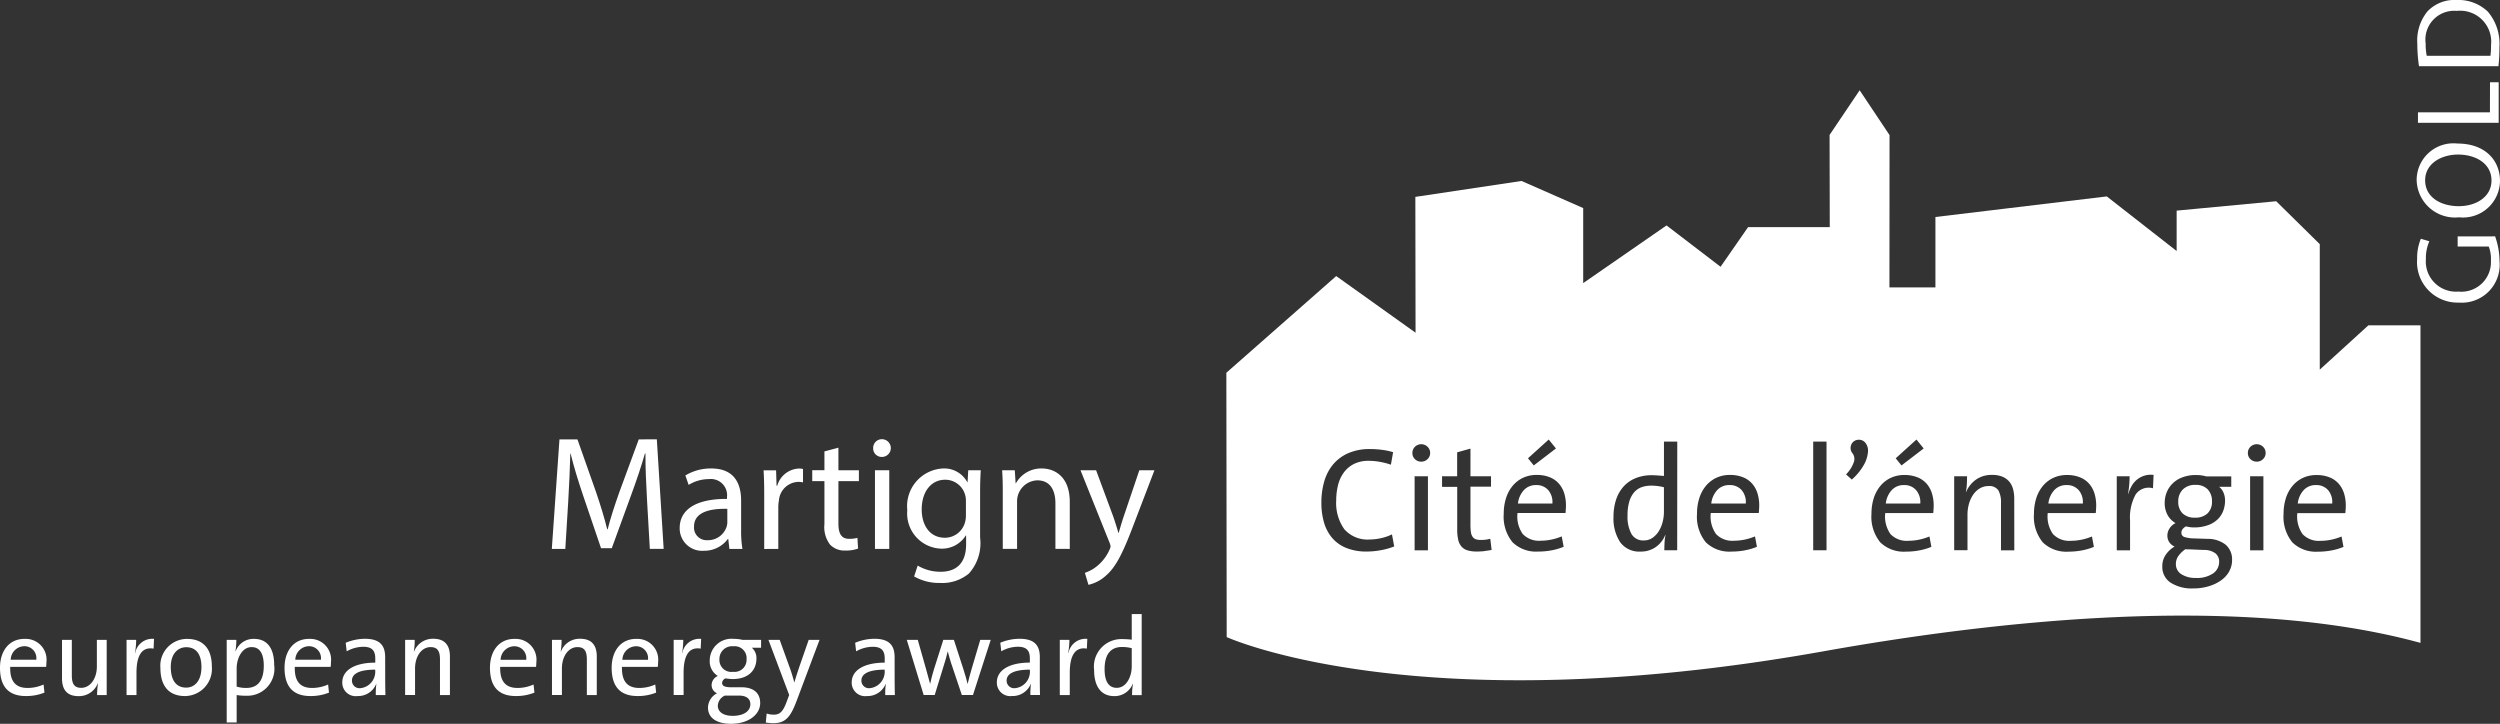 <svg id="cite-energie" xmlns="http://www.w3.org/2000/svg" xmlns:xlink="http://www.w3.org/1999/xlink" width="172.701" height="50" viewBox="0 0 172.701 50">
	<rect x="0" y="0" width="172.701" height="50" fill="#333333" stroke="none"/>
	<defs>
		<clipPath id="clip-path">
			<rect id="Rectangle_1400" data-name="Rectangle 1400" width="172.701" height="50" fill="none"/>
		</clipPath>
	</defs>
	<g id="Groupe_1969" data-name="Groupe 1969">
		<g id="Groupe_1968" data-name="Groupe 1968" clip-path="url(#clip-path)">
			<path id="Tracé_1751" data-name="Tracé 1751" d="M106.107,33.509a1.11,1.11,0,0,0-.833.344,1.629,1.629,0,0,0-.414.93h2.381a1.278,1.278,0,0,0-.286-.924,1.066,1.066,0,0,0-.848-.35" fill="#fff"/>
			<path id="Tracé_1752" data-name="Tracé 1752" d="M142.749,33.509a1.11,1.11,0,0,0-.833.344,1.63,1.63,0,0,0-.414.93h2.381a1.273,1.273,0,0,0-.286-.924,1.067,1.067,0,0,0-.848-.35" fill="#fff"/>
			<path id="Tracé_1753" data-name="Tracé 1753" d="M151.639,35.76a1.2,1.2,0,0,0,.856-.293,1.085,1.085,0,0,0,.309-.828,1.153,1.153,0,0,0-.294-.832,1.1,1.1,0,0,0-.84-.309,1.167,1.167,0,0,0-.887.324,1.135,1.135,0,0,0-.308.817,1.106,1.106,0,0,0,.3.828,1.19,1.19,0,0,0,.866.293" fill="#fff"/>
			<path id="Tracé_1754" data-name="Tracé 1754" d="M131.52,33.509a1.111,1.111,0,0,0-.834.344,1.623,1.623,0,0,0-.414.93h2.381a1.278,1.278,0,0,0-.286-.924,1.066,1.066,0,0,0-.847-.35" fill="#fff"/>
			<path id="Tracé_1755" data-name="Tracé 1755" d="M114.046,33.55a1.857,1.857,0,0,0-.664.113,1.234,1.234,0,0,0-.506.36,1.747,1.747,0,0,0-.327.637,3.3,3.3,0,0,0-.118.946,2.492,2.492,0,0,0,.271,1.28.925.925,0,0,0,.853.447,1.021,1.021,0,0,0,.609-.185,1.583,1.583,0,0,0,.434-.468,2.212,2.212,0,0,0,.26-.632,2.833,2.833,0,0,0,.087-.688v-1.7a3.434,3.434,0,0,0-.46-.087,3.9,3.9,0,0,0-.439-.026" fill="#fff"/>
			<path id="Tracé_1756" data-name="Tracé 1756" d="M160.251,25.534V16.866l-3.01-2.964-6.877.648v2.791l-4.826-3.772L133.7,14.99l0,4.865-3.177,0,.007-10.524-2.064-3.095-2.078,3.086.013,6.369h-5.643l-1.9,2.738-3.733-2.856-5.757,3.984,0-5.183-4.26-1.873-7.335,1.1.014,9.383-5.481-3.913L84.717,25.75l.023,18.26s13.142,6,41.234.981c11.31-2.022,28.531-4.064,41.233-.58V22.476l-3.6,0Zm-53.265,4.829.5.616-1.532,1.173-.4-.493ZM95.429,38a5.255,5.255,0,0,1-1.012.1,3.653,3.653,0,0,1-1.425-.252,2.507,2.507,0,0,1-.976-.7,2.9,2.9,0,0,1-.557-1.068,4.871,4.871,0,0,1-.178-1.357,5.188,5.188,0,0,1,.2-1.47,3.2,3.2,0,0,1,.613-1.173,2.865,2.865,0,0,1,1.047-.775,3.663,3.663,0,0,1,1.512-.284,6.533,6.533,0,0,1,.808.052,4.8,4.8,0,0,1,.776.164l-.153.864a5.067,5.067,0,0,0-.751-.195,4.343,4.343,0,0,0-.782-.072,2.245,2.245,0,0,0-1.017.215,1.992,1.992,0,0,0-.7.589,2.446,2.446,0,0,0-.4.87,4.3,4.3,0,0,0-.128,1.066,3.111,3.111,0,0,0,.567,1.993,2.139,2.139,0,0,0,1.773.7,3.4,3.4,0,0,0,.792-.1,3.2,3.2,0,0,0,.72-.252l.154.834a5.132,5.132,0,0,1-.879.252m3.209.015h-.92V32.9h.92Zm-.026-6.3a.6.6,0,0,1-.435.175.61.61,0,0,1-.434-.17.563.563,0,0,1-.178-.427.579.579,0,0,1,.178-.431.624.624,0,0,1,.869,0,.58.58,0,0,1,.179.431.57.57,0,0,1-.179.422m3.929,6.356a5.084,5.084,0,0,1-.521.028,2.215,2.215,0,0,1-.649-.082.893.893,0,0,1-.419-.267,1.085,1.085,0,0,1-.225-.478,3.194,3.194,0,0,1-.066-.7v-2.94H99.618V32.9h1.043V31.247l.919-.257V32.9H103v.72H101.58v2.612a3.557,3.557,0,0,0,.031.523.74.74,0,0,0,.118.328.437.437,0,0,0,.224.17,1.069,1.069,0,0,0,.353.047,2.429,2.429,0,0,0,.643-.082l.093.771a4.775,4.775,0,0,1-.5.075m5.61-2.625H104.83a2.1,2.1,0,0,0,.362,1.45,1.541,1.541,0,0,0,1.242.463,3.617,3.617,0,0,0,.741-.078,3.855,3.855,0,0,0,.71-.22l.133.718a4.242,4.242,0,0,1-.833.245,4.888,4.888,0,0,1-.925.085,2.331,2.331,0,0,1-1.773-.642,2.8,2.8,0,0,1-.608-1.979,3.477,3.477,0,0,1,.159-1.07,2.493,2.493,0,0,1,.454-.847,2.115,2.115,0,0,1,.716-.556,2.206,2.206,0,0,1,.96-.2,2.332,2.332,0,0,1,.9.165,1.62,1.62,0,0,1,.639.458,1.846,1.846,0,0,1,.358.674,2.8,2.8,0,0,1,.112.8c0,.144-.01.323-.03.535m7.714,2.571h-.889c0-.144.005-.316.015-.514a3.183,3.183,0,0,1,.067-.524l-.02-.011a1.827,1.827,0,0,1-.659.832,1.785,1.785,0,0,1-1.048.309,1.623,1.623,0,0,1-1.4-.642,2.957,2.957,0,0,1-.465-1.763,3.7,3.7,0,0,1,.184-1.2,2.526,2.526,0,0,1,.527-.906,2.26,2.26,0,0,1,.827-.564,2.9,2.9,0,0,1,1.088-.2c.137,0,.275.006.414.016s.288.022.445.036V30.507h.919Zm5.641-2.571h-3.321a2.1,2.1,0,0,0,.362,1.45,1.542,1.542,0,0,0,1.242.463,3.617,3.617,0,0,0,.741-.078,3.855,3.855,0,0,0,.71-.22l.133.718a4.243,4.243,0,0,1-.833.245,4.881,4.881,0,0,1-.925.085,2.331,2.331,0,0,1-1.773-.642,2.8,2.8,0,0,1-.607-1.979,3.477,3.477,0,0,1,.158-1.07,2.493,2.493,0,0,1,.454-.847,2.115,2.115,0,0,1,.716-.556,2.206,2.206,0,0,1,.96-.2,2.345,2.345,0,0,1,.9.165,1.624,1.624,0,0,1,.638.458,1.847,1.847,0,0,1,.358.674,2.8,2.8,0,0,1,.113.8c0,.144-.011.323-.031.535m4.68,2.571h-.92V30.507h.92Zm6.212-7.649.5.616-1.533,1.173-.4-.493Zm-3.617,1.722a3.871,3.871,0,0,1-.848,1.043l-.4-.358a2.193,2.193,0,0,0,.557-.9.656.656,0,0,0-.117-.569.541.541,0,0,1-.123-.3.621.621,0,0,1,.051-.3.544.544,0,0,1,.2-.233.573.573,0,0,1,.321-.091.565.565,0,0,1,.46.226.873.873,0,0,1,.169.607,2.191,2.191,0,0,1-.271.878m4.782,3.356h-3.32a2.1,2.1,0,0,0,.362,1.45,1.54,1.54,0,0,0,1.241.463,3.619,3.619,0,0,0,.742-.078,3.855,3.855,0,0,0,.71-.22l.132.718a4.233,4.233,0,0,1-.832.245,4.9,4.9,0,0,1-.925.085,2.33,2.33,0,0,1-1.773-.642,2.8,2.8,0,0,1-.608-1.979,3.508,3.508,0,0,1,.158-1.07,2.512,2.512,0,0,1,.455-.847,2.1,2.1,0,0,1,.715-.556,2.207,2.207,0,0,1,.961-.2,2.336,2.336,0,0,1,.9.165,1.635,1.635,0,0,1,.639.458,1.844,1.844,0,0,1,.357.674,2.8,2.8,0,0,1,.113.8c0,.144-.01.323-.031.535m5.6,2.571h-.92V34.729a1.669,1.669,0,0,0-.179-.851.74.74,0,0,0-.689-.3,1.14,1.14,0,0,0-.583.154,1.453,1.453,0,0,0-.455.42,2.128,2.128,0,0,0-.3.631,2.789,2.789,0,0,0-.108.785v2.441h-.919V32.9h.889c0,.159-.005.338-.015.539a3.348,3.348,0,0,1-.066.541h.02a1.974,1.974,0,0,1,.679-.848,1.862,1.862,0,0,1,1.109-.325,1.821,1.821,0,0,1,.73.129,1.241,1.241,0,0,1,.471.35,1.357,1.357,0,0,1,.255.519,2.556,2.556,0,0,1,.077.637Zm5.63-2.571h-3.321a2.108,2.108,0,0,0,.363,1.45,1.54,1.54,0,0,0,1.241.463,3.619,3.619,0,0,0,.742-.078,3.821,3.821,0,0,0,.709-.22l.134.718a4.243,4.243,0,0,1-.833.245,4.9,4.9,0,0,1-.925.085,2.33,2.33,0,0,1-1.773-.642,2.8,2.8,0,0,1-.608-1.979,3.508,3.508,0,0,1,.158-1.07,2.512,2.512,0,0,1,.455-.847,2.1,2.1,0,0,1,.715-.556,2.21,2.21,0,0,1,.961-.2,2.336,2.336,0,0,1,.9.165,1.617,1.617,0,0,1,.638.458,1.849,1.849,0,0,1,.359.674,2.833,2.833,0,0,1,.112.8c0,.144-.01.323-.031.535m3.954-1.716a1.088,1.088,0,0,0-1.195.426,3.271,3.271,0,0,0-.388,1.805v2.056h-.92V32.9h.889c0,.159-.009.347-.025.566a6.307,6.307,0,0,1-.087.648h.02a2.7,2.7,0,0,1,.22-.519,1.532,1.532,0,0,1,.858-.725,1.537,1.537,0,0,1,.67-.063Zm5.273,5.73a1.876,1.876,0,0,1-.551.618,2.83,2.83,0,0,1-.854.415,3.607,3.607,0,0,1-1.088.156,2.712,2.712,0,0,1-1.564-.4,1.3,1.3,0,0,1-.572-1.137,1.363,1.363,0,0,1,.251-.807,1.819,1.819,0,0,1,.6-.549.836.836,0,0,1-.368-.3.812.812,0,0,1-.133-.458.908.908,0,0,1,.154-.5,1,1,0,0,1,.409-.361,1.486,1.486,0,0,1-.547-.555,1.7,1.7,0,0,1-.2-.853,1.9,1.9,0,0,1,.143-.73,1.779,1.779,0,0,1,.414-.611,1.91,1.91,0,0,1,.674-.416,2.551,2.551,0,0,1,.925-.156,2.8,2.8,0,0,1,.363.021,2.921,2.921,0,0,1,.352.073h1.727v.719h-.838a1.035,1.035,0,0,1,.3.4,1.355,1.355,0,0,1,.108.547,1.985,1.985,0,0,1-.133.733,1.581,1.581,0,0,1-.4.588,1.894,1.894,0,0,1-.67.391,2.784,2.784,0,0,1-.945.146,1.988,1.988,0,0,1-.542-.072.659.659,0,0,0-.245.195.394.394,0,0,0-.081.236.3.3,0,0,0,.2.3,2.234,2.234,0,0,0,.664.1l.93.031a2.011,2.011,0,0,1,1.267.407,1.333,1.333,0,0,1,.44,1.074,1.538,1.538,0,0,1-.195.754m2.36-1.443h-.919V32.9h.919Zm-.025-6.3a.6.6,0,0,1-.434.175.61.61,0,0,1-.435-.17.564.564,0,0,1-.179-.427.58.58,0,0,1,.179-.431.624.624,0,0,1,.869,0,.58.58,0,0,1,.179.431.57.57,0,0,1-.179.422m5.666,3.731H158.7a2.108,2.108,0,0,0,.363,1.45,1.54,1.54,0,0,0,1.241.463,3.6,3.6,0,0,0,.741-.078,3.831,3.831,0,0,0,.71-.22l.134.718a4.243,4.243,0,0,1-.833.245,4.9,4.9,0,0,1-.925.085,2.33,2.33,0,0,1-1.773-.642,2.793,2.793,0,0,1-.608-1.979,3.507,3.507,0,0,1,.158-1.07,2.512,2.512,0,0,1,.455-.847,2.111,2.111,0,0,1,.715-.556,2.213,2.213,0,0,1,.961-.2,2.34,2.34,0,0,1,.9.165,1.628,1.628,0,0,1,.639.458,1.877,1.877,0,0,1,.358.674,2.832,2.832,0,0,1,.112.8c0,.144-.01.323-.031.535" fill="#fff"/>
			<path id="Tracé_1757" data-name="Tracé 1757" d="M152.249,37.991l-.984-.041h-.154a1,1,0,0,1-.144-.01,1.905,1.905,0,0,0-.477.459.94.94,0,0,0-.179.553.811.811,0,0,0,.384.718,1.77,1.77,0,0,0,.99.254,1.949,1.949,0,0,0,1.2-.316.959.959,0,0,0,.415-.791.734.734,0,0,0-.252-.588,1.274,1.274,0,0,0-.794-.238" fill="#fff"/>
			<path id="Tracé_1758" data-name="Tracé 1758" d="M119.462,33.509a1.11,1.11,0,0,0-.833.344,1.629,1.629,0,0,0-.414.93H120.6a1.273,1.273,0,0,0-.286-.924,1.067,1.067,0,0,0-.848-.35" fill="#fff"/>
			<path id="Tracé_1759" data-name="Tracé 1759" d="M159.977,33.509a1.11,1.11,0,0,0-.833.344,1.622,1.622,0,0,0-.413.93h2.38a1.277,1.277,0,0,0-.285-.924,1.069,1.069,0,0,0-.849-.35" fill="#fff"/>
			<path id="Tracé_1760" data-name="Tracé 1760" d="M1.692,44.134C.617,44.134,0,44.985,0,46.128c0,1.342.624,1.955,1.791,1.955a3.353,3.353,0,0,0,1.28-.237l-.061-.56a2.682,2.682,0,0,1-1.105.238c-.808,0-1.227-.438-1.2-1.457H3.186a2.911,2.911,0,0,0,.022-.33,1.437,1.437,0,0,0-1.516-1.6M.739,45.576a.959.959,0,0,1,.922-.935.823.823,0,0,1,.846.935Z" fill="#fff"/>
			<path id="Tracé_1761" data-name="Tracé 1761" d="M6.692,46.036c0,.843-.457,1.48-1.083,1.48-.5,0-.647-.314-.647-.851V44.2H4.284v2.669c0,.675.266,1.22,1.135,1.22a1.386,1.386,0,0,0,1.334-.883l.015.008a5.639,5.639,0,0,0-.061.8H7.37V44.2H6.692Z" fill="#fff"/>
			<path id="Tracé_1762" data-name="Tracé 1762" d="M9.337,45.108H9.322a5.13,5.13,0,0,0,.084-.905H8.743v3.811h.685V46.48c0-1.219.382-1.809,1.182-1.672l.03-.674a1.2,1.2,0,0,0-1.3.974" fill="#fff"/>
			<path id="Tracé_1763" data-name="Tracé 1763" d="M12.925,44.135a1.848,1.848,0,0,0-1.844,2.007c0,1.344.67,1.942,1.7,1.942a1.879,1.879,0,0,0,1.853-2.041c0-1.371-.74-1.908-1.708-1.908M12.864,47.5c-.693,0-1.067-.505-1.067-1.427,0-.942.519-1.363,1.067-1.363.7,0,1.052.505,1.052,1.372,0,.974-.488,1.418-1.052,1.418" fill="#fff"/>
			<path id="Tracé_1764" data-name="Tracé 1764" d="M17.552,44.134a1.313,1.313,0,0,0-1.273.851l-.016-.008a4.291,4.291,0,0,0,.062-.774h-.664v5.705h.687V48.014a3.521,3.521,0,0,0,.64.046,1.868,1.868,0,0,0,1.951-2.132c0-1.165-.5-1.794-1.387-1.794m-.534,3.389a2.192,2.192,0,0,1-.67-.092V46.174c0-.667.35-1.472,1.036-1.472.572,0,.838.467.838,1.287,0,1.1-.479,1.534-1.2,1.534" fill="#fff"/>
			<path id="Tracé_1765" data-name="Tracé 1765" d="M21.347,44.134c-1.075,0-1.691.851-1.691,1.994,0,1.342.623,1.955,1.791,1.955a3.35,3.35,0,0,0,1.28-.237l-.06-.56a2.7,2.7,0,0,1-1.107.238c-.807,0-1.227-.438-1.195-1.457h2.476a2.72,2.72,0,0,0,.023-.33,1.437,1.437,0,0,0-1.517-1.6M20.4,45.576a.957.957,0,0,1,.922-.935.823.823,0,0,1,.846.935Z" fill="#fff"/>
			<path id="Tracé_1766" data-name="Tracé 1766" d="M26.607,45.4c0-.758-.313-1.273-1.4-1.273a3.482,3.482,0,0,0-1.326.276l.068.591a2.384,2.384,0,0,1,1.144-.314c.625,0,.831.284.831.813v.283c-1.433,0-2.279.53-2.279,1.366a.927.927,0,0,0,1.051.942,1.348,1.348,0,0,0,1.288-.828H26a4.617,4.617,0,0,0-.039.759h.664c-.008-.329-.015-.736-.015-1.1Zm-.686.929a1.143,1.143,0,0,1-1.03,1.211.521.521,0,0,1-.578-.53c0-.344.289-.75,1.608-.75Z" fill="#fff"/>
			<path id="Tracé_1767" data-name="Tracé 1767" d="M29.937,44.126a1.387,1.387,0,0,0-1.334.882L28.588,45a4.652,4.652,0,0,0,.061-.8h-.663v3.811h.686V46.181c0-.843.45-1.479,1.075-1.479.5,0,.647.313.647.85v2.462h.687V45.346c0-.675-.275-1.22-1.144-1.22" fill="#fff"/>
			<path id="Tracé_1768" data-name="Tracé 1768" d="M35.54,44.134c-1.075,0-1.693.851-1.693,1.994,0,1.342.626,1.955,1.791,1.955a3.355,3.355,0,0,0,1.281-.237l-.061-.56a2.686,2.686,0,0,1-1.105.238c-.808,0-1.227-.438-1.2-1.457h2.477a2.911,2.911,0,0,0,.022-.33,1.437,1.437,0,0,0-1.516-1.6m-.953,1.442a.959.959,0,0,1,.922-.935.823.823,0,0,1,.846.935Z" fill="#fff"/>
			<path id="Tracé_1769" data-name="Tracé 1769" d="M40.082,44.126a1.384,1.384,0,0,0-1.333.882L38.733,45a4.652,4.652,0,0,0,.061-.8h-.663v3.811h.686V46.181c0-.843.45-1.479,1.075-1.479.5,0,.648.313.648.85v2.462h.686V45.346c0-.675-.274-1.22-1.144-1.22" fill="#fff"/>
			<path id="Tracé_1770" data-name="Tracé 1770" d="M43.947,44.134c-1.075,0-1.693.851-1.693,1.994,0,1.342.625,1.955,1.792,1.955a3.358,3.358,0,0,0,1.281-.237l-.062-.56a2.682,2.682,0,0,1-1.1.238c-.808,0-1.227-.438-1.2-1.457H45.44a2.939,2.939,0,0,0,.023-.33,1.437,1.437,0,0,0-1.516-1.6m-.953,1.442a.959.959,0,0,1,.922-.935.823.823,0,0,1,.846.935Z" fill="#fff"/>
			<path id="Tracé_1771" data-name="Tracé 1771" d="M47.132,45.108h-.015A5.13,5.13,0,0,0,47.2,44.2h-.663v3.811h.686V46.48c0-1.219.382-1.809,1.181-1.672l.031-.674a1.2,1.2,0,0,0-1.3.974" fill="#fff"/>
			<path id="Tracé_1772" data-name="Tracé 1772" d="M50.692,44.134a1.5,1.5,0,0,0-1.662,1.473,1.179,1.179,0,0,0,.557,1.088.7.7,0,0,0-.428.637.609.609,0,0,0,.374.559,1.139,1.139,0,0,0-.625.989c0,.729.618,1.12,1.593,1.12,1.189,0,2.013-.628,2.013-1.434,0-.69-.458-1.089-1.281-1.089h-.7c-.458,0-.648-.085-.648-.3a.35.35,0,0,1,.244-.315,2.986,2.986,0,0,0,.48.048c1.082,0,1.646-.6,1.646-1.419a.927.927,0,0,0-.32-.745h.641V44.2H51.286a2.573,2.573,0,0,0-.594-.068m-.618,3.919h.969c.533,0,.792.229.792.6,0,.468-.45.8-1.227.8-.594,0-1.021-.245-1.021-.7a.806.806,0,0,1,.487-.7m1.5-2.516a.834.834,0,0,1-.938.874.821.821,0,0,1-.937-.874.872.872,0,0,1,.96-.889.824.824,0,0,1,.915.889" fill="#fff"/>
			<path id="Tracé_1773" data-name="Tracé 1773" d="M55.256,45.952c-.144.422-.3.9-.373,1.173h-.016c-.083-.3-.167-.6-.29-.943L53.861,44.2h-.777l1.433,3.811-.161.43c-.266.735-.488.927-.906.927a1.493,1.493,0,0,1-.488-.076l-.061.621a3.7,3.7,0,0,0,.5.046c.838,0,1.2-.384,1.638-1.564L56.614,44.2h-.748Z" fill="#fff"/>
			<path id="Tracé_1774" data-name="Tracé 1774" d="M61.8,45.4c0-.758-.312-1.273-1.4-1.273a3.478,3.478,0,0,0-1.326.276l.067.591a2.387,2.387,0,0,1,1.144-.314c.626,0,.831.284.831.813v.283c-1.433,0-2.28.53-2.28,1.366a.929.929,0,0,0,1.053.942,1.35,1.35,0,0,0,1.288-.828h.015a4.737,4.737,0,0,0-.038.759h.663c-.008-.329-.015-.736-.015-1.1Zm-.686.929a1.143,1.143,0,0,1-1.029,1.211.521.521,0,0,1-.579-.53c0-.344.29-.75,1.608-.75Z" fill="#fff"/>
			<path id="Tracé_1775" data-name="Tracé 1775" d="M67.107,46.258c-.114.383-.182.66-.259.981H66.84c-.068-.291-.138-.536-.289-1.012L65.895,44.2h-.731l-.649,2.047c-.1.314-.183.645-.258.981h-.008c-.076-.3-.176-.644-.274-1L63.4,44.2H62.64l1.167,3.811h.763l.631-2.048c.1-.322.191-.621.268-.958h.007c.069.268.137.521.213.759l.755,2.247h.769L68.441,44.2h-.724Z" fill="#fff"/>
			<path id="Tracé_1776" data-name="Tracé 1776" d="M71.832,45.4c0-.758-.313-1.273-1.4-1.273A3.482,3.482,0,0,0,69.1,44.4l.068.591a2.387,2.387,0,0,1,1.144-.314c.625,0,.831.284.831.813v.283c-1.434,0-2.28.53-2.28,1.366a.928.928,0,0,0,1.052.942,1.351,1.351,0,0,0,1.289-.828h.015a4.617,4.617,0,0,0-.039.759h.664c-.008-.329-.015-.736-.015-1.1Zm-.686.929a1.143,1.143,0,0,1-1.029,1.211.521.521,0,0,1-.579-.53c0-.344.29-.75,1.608-.75Z" fill="#fff"/>
			<path id="Tracé_1777" data-name="Tracé 1777" d="M73.805,45.108H73.79a5.037,5.037,0,0,0,.084-.905h-.663v3.811H73.9V46.48c0-1.219.382-1.809,1.181-1.672l.03-.674a1.2,1.2,0,0,0-1.3.974" fill="#fff"/>
			<path id="Tracé_1778" data-name="Tracé 1778" d="M78.181,44.188a6.059,6.059,0,0,0-.64-.039,1.9,1.9,0,0,0-1.959,2.139c0,1.112.465,1.8,1.395,1.8a1.343,1.343,0,0,0,1.273-.852l.015.008a4.562,4.562,0,0,0-.061.775h.664v-5.6h-.687Zm0,1.855c0,.668-.351,1.473-1.036,1.473-.572,0-.839-.468-.839-1.289,0-1.1.481-1.533,1.205-1.533a2.557,2.557,0,0,1,.67.084Z" fill="#fff"/>
			<path id="Tracé_1779" data-name="Tracé 1779" d="M44.126,30.353l-1.347,3.66c-.337.954-.607,1.785-.8,2.548h-.034c-.191-.786-.449-1.617-.763-2.548l-1.291-3.66H38.648L38.12,37.92h.932l.2-3.245c.067-1.133.123-2.4.146-3.345h.022c.213.9.517,1.875.876,2.941l1.224,3.6h.741L43.6,34.2c.382-1.044.7-1.988.954-2.874h.035c-.012.943.055,2.212.111,3.267l.191,3.323h.955l-.472-7.567Z" fill="#fff"/>
			<path id="Tracé_1780" data-name="Tracé 1780" d="M50.275,37.234h.034l.078.685h.9a7.581,7.581,0,0,1-.09-1.3V34.585c0-1.089-.4-2.223-2.066-2.223a3.373,3.373,0,0,0-1.785.483l.225.651a2.7,2.7,0,0,1,1.414-.4,1.12,1.12,0,0,1,1.235,1.257v.112c-2.1-.011-3.267.708-3.267,2.021a1.548,1.548,0,0,0,1.662,1.561,2.023,2.023,0,0,0,1.661-.809m-1.4.079a.874.874,0,0,1-.932-.943c0-1.055,1.224-1.247,2.3-1.224v.943a1.032,1.032,0,0,1-.057.315,1.351,1.351,0,0,1-1.313.909" fill="#fff"/>
			<path id="Tracé_1781" data-name="Tracé 1781" d="M53.765,37.919v-2.9a2.728,2.728,0,0,1,.045-.461,1.387,1.387,0,0,1,1.325-1.269,1.522,1.522,0,0,1,.337.034V32.4a1.1,1.1,0,0,0-.281-.033,1.628,1.628,0,0,0-1.5,1.19h-.046l-.033-1.067h-.865c.034.506.045,1.056.045,1.695v3.739Z" fill="#fff"/>
			<path id="Tracé_1782" data-name="Tracé 1782" d="M59.231,37.156a2.18,2.18,0,0,1-.572.067c-.551,0-.741-.381-.741-1.055v-2.93h1.414v-.752H57.918V30.925l-.966.258v1.3H56.11v.752h.842V36.2a2.011,2.011,0,0,0,.382,1.415,1.368,1.368,0,0,0,1.067.416,2.43,2.43,0,0,0,.875-.135Z" fill="#fff"/>
			<rect id="Rectangle_1399" data-name="Rectangle 1399" width="0.988" height="5.434" transform="translate(60.443 32.485)" fill="#fff"/>
			<path id="Tracé_1783" data-name="Tracé 1783" d="M60.914,31.565a.612.612,0,1,0,.022-1.224.6.6,0,0,0-.617.617.588.588,0,0,0,.6.607" fill="#fff"/>
			<path id="Tracé_1784" data-name="Tracé 1784" d="M64.989,37.9a1.94,1.94,0,0,0,1.729-.909h.022v.606c0,1.37-.741,1.9-1.751,1.9a3.064,3.064,0,0,1-1.595-.427l-.246.752a3.5,3.5,0,0,0,1.807.449,2.881,2.881,0,0,0,1.976-.651,3.123,3.123,0,0,0,.775-2.481V33.979c0-.662.022-1.1.045-1.493h-.865l-.045.819h-.022a1.81,1.81,0,0,0-1.695-.942,2.608,2.608,0,0,0-2.448,2.885A2.429,2.429,0,0,0,64.989,37.9m.3-4.76a1.424,1.424,0,0,1,1.381,1.044,1.406,1.406,0,0,1,.056.449v.977a1.7,1.7,0,0,1-.079.528,1.443,1.443,0,0,1-1.369,1.01c-1.067,0-1.606-.887-1.606-1.953,0-1.258.674-2.055,1.617-2.055" fill="#fff"/>
			<path id="Tracé_1785" data-name="Tracé 1785" d="M73.9,37.919V34.675c0-1.864-1.167-2.313-1.919-2.313a2,2,0,0,0-1.8,1.022h-.022l-.057-.9h-.875c.033.449.045.91.045,1.471v3.963h.988V34.652a1.447,1.447,0,0,1,1.392-1.47c.932,0,1.257.729,1.257,1.6v3.132Z" fill="#fff"/>
			<path id="Tracé_1786" data-name="Tracé 1786" d="M77.627,35.674c-.135.393-.247.808-.348,1.134h-.022c-.09-.326-.225-.752-.349-1.112l-1.189-3.211H74.641l2.009,5.008a.862.862,0,0,1,.068.258.7.7,0,0,1-.079.235,2.984,2.984,0,0,1-.831,1.1,2.585,2.585,0,0,1-.864.483l.247.831a2.66,2.66,0,0,0,1.212-.64c.674-.583,1.157-1.538,1.864-3.4l1.482-3.873H78.705Z" fill="#fff"/>
			<path id="Tracé_1787" data-name="Tracé 1787" d="M169.776,16.331v.7h2.148a2.344,2.344,0,0,1,.149.96,2.044,2.044,0,0,1-2.25,2.151,2.085,2.085,0,0,1-2.242-2.242,2.881,2.881,0,0,1,.24-1.233l-.588-.173a3.456,3.456,0,0,0-.256,1.389,2.8,2.8,0,0,0,2.879,3.02,2.62,2.62,0,0,0,2.813-2.862,5.2,5.2,0,0,0-.306-1.713Z" fill="#fff"/>
			<path id="Tracé_1788" data-name="Tracé 1788" d="M169.872,15.012a2.556,2.556,0,0,0,2.829-2.506c0-1.423-1.018-2.59-2.937-2.59a2.539,2.539,0,0,0-2.821,2.507,2.649,2.649,0,0,0,2.929,2.589m-.074-4.335c1.265,0,2.315.645,2.315,1.787s-1.067,1.779-2.258,1.779c-1.225,0-2.325-.6-2.325-1.787s1.158-1.779,2.268-1.779" fill="#fff"/>
			<path id="Tracé_1789" data-name="Tracé 1789" d="M172.006,7.761h-4.972v.72h5.576v-2.8h-.6Z" fill="#fff"/>
			<path id="Tracé_1790" data-name="Tracé 1790" d="M172.594,4.575a11.705,11.705,0,0,0,.066-1.307,3.43,3.43,0,0,0-.8-2.465A2.943,2.943,0,0,0,169.69,0a2.569,2.569,0,0,0-2,.786,3.193,3.193,0,0,0-.7,2.259,10.33,10.33,0,0,0,.116,1.53ZM169.715.753a2.143,2.143,0,0,1,2.366,2.374,4.555,4.555,0,0,1-.041.728h-4.4a4.116,4.116,0,0,1-.074-.844A1.989,1.989,0,0,1,169.715.753" fill="#fff"/>
		</g>
	</g>
</svg>
